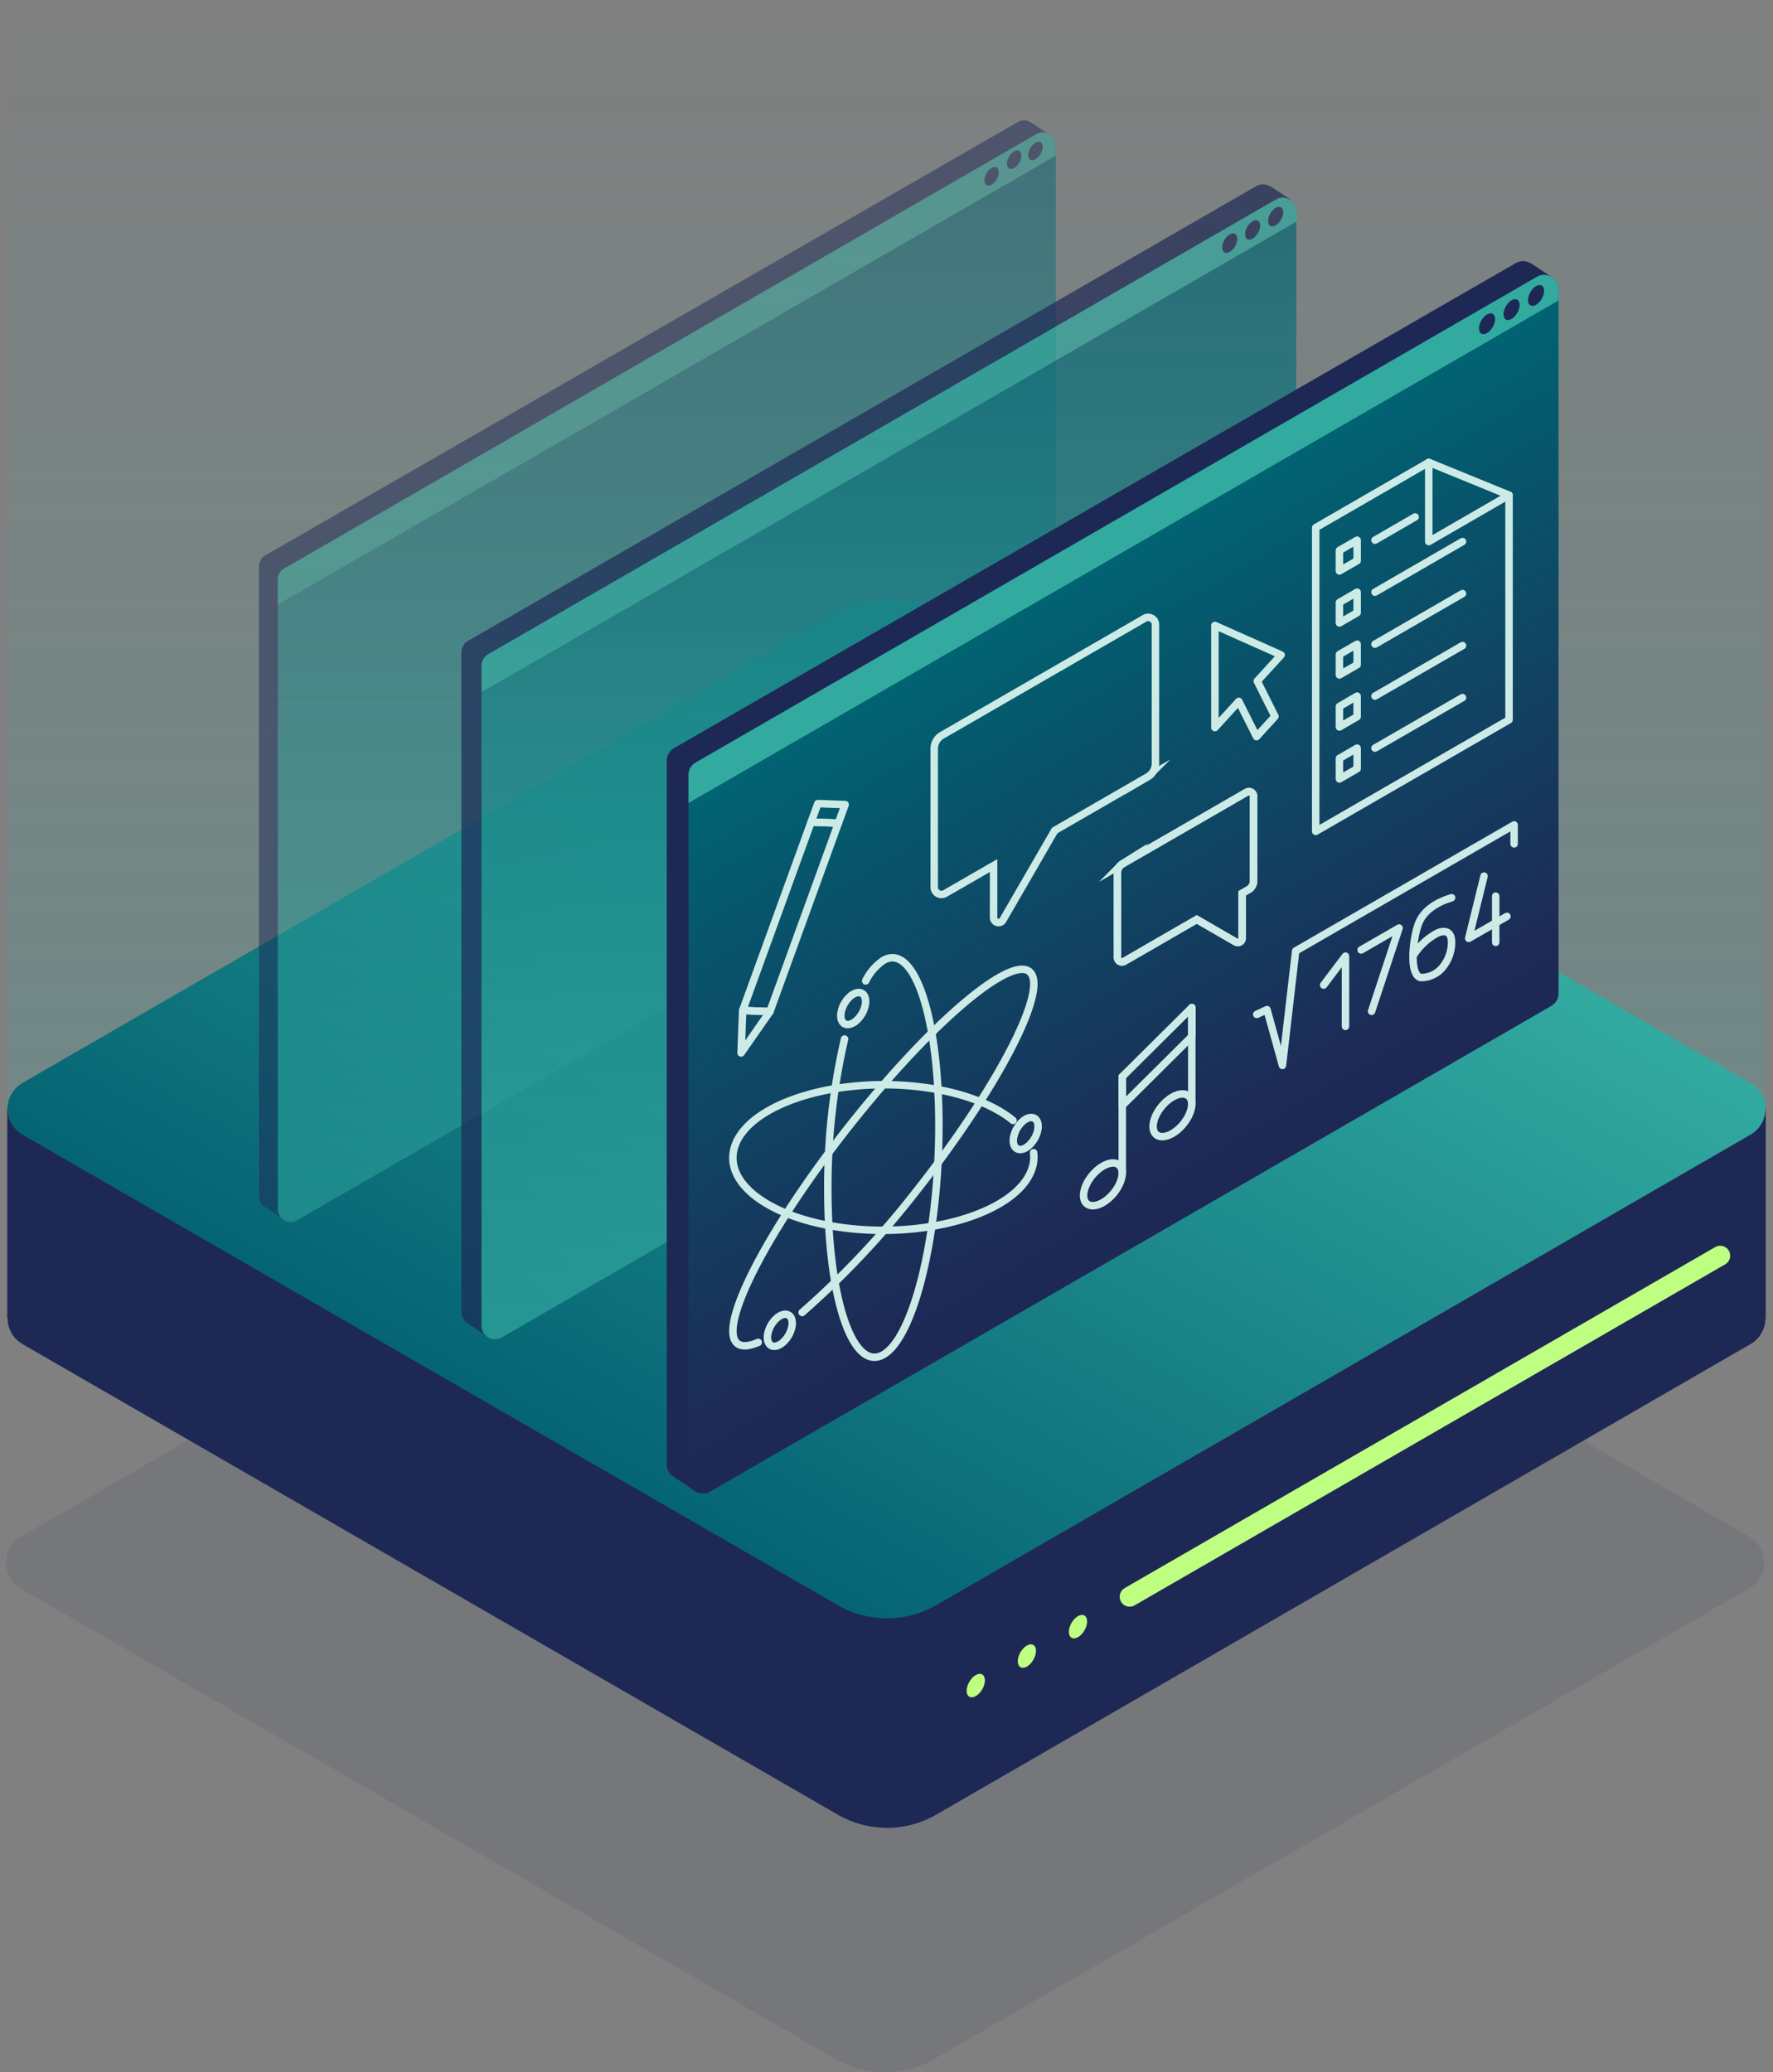 <svg xmlns="http://www.w3.org/2000/svg" xmlns:xlink="http://www.w3.org/1999/xlink" viewBox="0 0 178 208"><rect x="0" y="0" width="178" height="208" fill="#808080" stroke="none"/><defs><linearGradient id="a" x1="89" x2="89" y2="111.21" gradientUnits="userSpaceOnUse"><stop offset="0" stop-color="#32aaa0" stop-opacity="0"/><stop offset="0.61" stop-color="#32aaa0" stop-opacity="0.62"/><stop offset="1" stop-color="#32aaa0"/></linearGradient><linearGradient id="b" x1="111.81" y1="71.79" x2="66.19" y2="150.8" gradientUnits="userSpaceOnUse"><stop offset="0" stop-color="#32aaa0"/><stop offset="1" stop-color="#056473"/></linearGradient><linearGradient id="c" x1="66.93" y1="122.65" x2="66.93" y2="13.32" xlink:href="#b"/><linearGradient id="d" x1="89.26" y1="134.42" x2="89.26" y2="19.82" xlink:href="#b"/><linearGradient id="e" x1="112.79" y1="-4584" x2="112.79" y2="-4516.18" gradientTransform="matrix(1, -0.58, 0, 1, 0, 4703.23)" gradientUnits="userSpaceOnUse"><stop offset="0" stop-color="#006473"/><stop offset="1" stop-color="#1e2855"/></linearGradient></defs><path d="M175.62,159.43,93.79,206.67a9.89,9.89,0,0,1-9.9,0L2.06,159.43a3,3,0,0,1,0-5.15L83.89,107a9.89,9.89,0,0,1,9.9,0l81.83,47.24A3,3,0,0,1,175.62,159.43Z" style="fill:#1e2855;opacity:0.1"/><rect x="0.73" width="176.54" height="111.21" style="opacity:0.2;fill:url(#a)"/><rect x="148.25" y="111.29" width="29.02" height="21.03" style="fill:#1e2855"/><rect x="0.73" y="111.29" width="29.02" height="21.03" style="fill:#1e2855"/><path d="M175.78,134.89,94,182.14a9.89,9.89,0,0,1-9.9,0L2.22,134.89a3,3,0,0,1,0-5.14L87.51,80.5a3,3,0,0,1,3,0l85.29,49.25A3,3,0,0,1,175.78,134.89Z" style="fill:#1e2855"/><path d="M175.78,113.87,94,161.11a9.89,9.89,0,0,1-9.9,0L2.22,113.87a3,3,0,0,1,0-5.15L84.05,61.48a9.89,9.89,0,0,1,9.9,0l81.83,47.24A3,3,0,0,1,175.78,113.87Z" style="fill:url(#b)"/><line x1="172.7" y1="126.04" x2="113.41" y2="160.27" style="fill:none;stroke:#beff82;stroke-linecap:round;stroke-miterlimit:10;stroke-width:2px"/><ellipse cx="97.96" cy="169.19" rx="1.29" ry="0.75" transform="translate(-97.54 169.43) rotate(-60)" style="fill:#beff82"/><ellipse cx="103.09" cy="166.23" rx="1.29" ry="0.75" transform="translate(-92.41 172.39) rotate(-60)" style="fill:#beff82"/><ellipse cx="108.22" cy="163.27" rx="1.29" ry="0.75" transform="translate(-87.28 175.36) rotate(-60)" style="fill:#beff82"/><g style="opacity:0.5"><path d="M105.34,13.51l-1.88-1.25,0,0,0,0h0a1.25,1.25,0,0,0-.63-.18,1.3,1.3,0,0,0-.67.18L26.59,55.77A1.3,1.3,0,0,0,26,56.9v63.16a1.28,1.28,0,0,0,.58,1.07h0l2.06,1.37.47-1.86-.11-.07,74.43-43a1.3,1.3,0,0,0,.65-1.12V14.83l.34.24Z" style="fill:#1e2855"/><path d="M27.89,121.35V58.19a1.3,1.3,0,0,1,.65-1.12L104,13.49A1.3,1.3,0,0,1,106,14.62V77.78a1.29,1.29,0,0,1-.64,1.12L29.84,122.48A1.3,1.3,0,0,1,27.89,121.35Z" style="fill:url(#c)"/><path d="M106,15.62,27.89,60.69v-2.5a1.3,1.3,0,0,1,.65-1.12L104,13.49A1.3,1.3,0,0,1,106,14.62Z" style="fill:#32aaa0"/><ellipse cx="103.95" cy="15.16" rx="1.02" ry="0.59" transform="translate(38.85 97.6) rotate(-60)" style="fill:#1e2855"/><ellipse cx="101.75" cy="16.43" rx="1.02" ry="0.59" transform="matrix(0.5, -0.87, 0.87, 0.5, 36.65, 96.33)" style="fill:#1e2855"/><ellipse cx="99.55" cy="17.7" rx="1.02" ry="0.59" transform="translate(34.45 95.06) rotate(-60)" style="fill:#1e2855"/></g><g style="opacity:0.7"><path d="M129.53,20l-2-1.31,0,0-.05,0h0a1.37,1.37,0,0,0-.66-.19,1.41,1.41,0,0,0-.7.18L47,64.32a1.37,1.37,0,0,0-.68,1.18v66.2a1.34,1.34,0,0,0,.61,1.12h0l2.16,1.43.49-1.94-.11-.08,78-45a1.36,1.36,0,0,0,.68-1.18V21.41l.36.25Z" style="fill:#1e2855"/><path d="M48.34,133.06V66.86A1.36,1.36,0,0,1,49,65.68L128.14,20a1.36,1.36,0,0,1,2,1.18v66.2a1.36,1.36,0,0,1-.68,1.18L50.38,134.24A1.36,1.36,0,0,1,48.34,133.06Z" style="fill:url(#d)"/><path d="M130.18,22.23,48.34,69.48V66.86A1.36,1.36,0,0,1,49,65.68L128.14,20a1.36,1.36,0,0,1,2,1.18Z" style="fill:#32aaa0"/><ellipse cx="128.07" cy="21.75" rx="1.07" ry="0.62" transform="translate(45.2 121.78) rotate(-60)" style="fill:#1e2855"/><ellipse cx="125.76" cy="23.08" rx="1.07" ry="0.62" transform="translate(42.89 120.45) rotate(-60)" style="fill:#1e2855"/><ellipse cx="123.46" cy="24.41" rx="1.07" ry="0.62" transform="translate(40.59 119.12) rotate(-60)" style="fill:#1e2855"/></g><path d="M155.78,27.81l-2.11-1.4,0,0-.05,0h0a1.43,1.43,0,0,0-.71-.2,1.47,1.47,0,0,0-.74.2L67.67,75.09a1.46,1.46,0,0,0-.73,1.26V147a1.41,1.41,0,0,0,.65,1.2h0l2.3,1.53.52-2.08-.11-.08,83.27-48.08a1.42,1.42,0,0,0,.72-1.25v-69l.38.26Z" style="fill:#1e2855"/><path d="M69.12,148.47V77.8a1.45,1.45,0,0,1,.72-1.26l84.45-48.75A1.45,1.45,0,0,1,156.47,29V99.71a1.46,1.46,0,0,1-.73,1.26L71.29,149.72A1.45,1.45,0,0,1,69.12,148.47Z" style="fill:url(#e)"/><path d="M156.47,30.16,69.12,80.6V77.8a1.45,1.45,0,0,1,.72-1.26l84.45-48.75A1.45,1.45,0,0,1,156.47,29Z" style="fill:#32aaa0"/><ellipse cx="154.21" cy="29.65" rx="1.15" ry="0.66" transform="translate(51.43 148.38) rotate(-60)" style="fill:#1e2855"/><ellipse cx="151.75" cy="31.07" rx="1.15" ry="0.66" transform="translate(48.97 146.96) rotate(-60)" style="fill:#1e2855"/><ellipse cx="149.29" cy="32.49" rx="1.15" ry="0.66" transform="translate(46.51 145.54) rotate(-60)" style="fill:#1e2855"/><path d="M86.91,98.46a5.26,5.26,0,0,1,1.78-2.06c3.08-1.78,5.57,5.64,5.57,16.57s-2.49,21.23-5.57,23-5.58-5.64-5.58-16.57a65.6,65.6,0,0,1,1.68-15.11" style="fill:none;stroke:#cdebe6;stroke-linecap:round;stroke-miterlimit:10;stroke-width:0.75px"/><path d="M76.12,134.74c-1.1.47-1.89.47-2.28-.09-1.53-2.19,3.86-12.23,12.06-22.43S102,95.53,103.53,97.72s-3.86,12.23-12,22.43a87.24,87.24,0,0,1-11,11.59" style="fill:none;stroke:#cdebe6;stroke-linecap:round;stroke-miterlimit:10;stroke-width:0.75px"/><path d="M101.7,112.46c-2.14-1.75-5.77-3.06-10.22-3.46-8.2-.73-16.1,1.89-17.64,5.86s3.86,7.78,12.06,8.51,16.09-1.89,17.63-5.86a3.69,3.69,0,0,0,.24-1.81" style="fill:none;stroke:#cdebe6;stroke-linecap:round;stroke-miterlimit:10;stroke-width:0.75px"/><ellipse cx="85.66" cy="101.23" rx="1.76" ry="1.02" transform="translate(-44.84 124.8) rotate(-60)" style="fill:none;stroke:#cdebe6;stroke-linecap:round;stroke-miterlimit:10;stroke-width:0.75px"/><ellipse cx="78.3" cy="133.53" rx="1.76" ry="1.02" transform="translate(-76.5 134.57) rotate(-60)" style="fill:none;stroke:#cdebe6;stroke-linecap:round;stroke-miterlimit:10;stroke-width:0.75px"/><ellipse cx="102.98" cy="113.78" rx="1.76" ry="1.02" transform="translate(-47.05 146.07) rotate(-60)" style="fill:none;stroke:#cdebe6;stroke-linecap:round;stroke-miterlimit:10;stroke-width:0.75px"/><polyline points="143.44 46.41 143.44 54.36 151.5 49.7" style="fill:none;stroke:#cdebe6;stroke-linecap:round;stroke-linejoin:round;stroke-width:0.75px"/><polygon points="132.09 83.45 151.5 72.25 151.5 49.7 143.44 46.41 132.09 52.96 132.09 83.45" style="fill:none;stroke:#cdebe6;stroke-linecap:round;stroke-linejoin:round;stroke-width:0.75px"/><polygon points="136.25 56.28 134.47 57.31 134.47 55.25 136.25 54.22 136.25 56.28" style="fill:none;stroke:#cdebe6;stroke-linecap:round;stroke-linejoin:round;stroke-width:0.75px"/><line x1="138.04" y1="54.22" x2="142.07" y2="51.89" style="fill:none;stroke:#cdebe6;stroke-linecap:round;stroke-linejoin:round;stroke-width:0.75px"/><polygon points="136.25 61.5 134.47 62.53 134.47 60.47 136.25 59.44 136.25 61.5" style="fill:none;stroke:#cdebe6;stroke-linecap:round;stroke-linejoin:round;stroke-width:0.75px"/><line x1="138.04" y1="59.44" x2="146.83" y2="54.36" style="fill:none;stroke:#cdebe6;stroke-linecap:round;stroke-linejoin:round;stroke-width:0.75px"/><polygon points="136.25 66.72 134.47 67.75 134.47 65.69 136.25 64.66 136.25 66.72" style="fill:none;stroke:#cdebe6;stroke-linecap:round;stroke-linejoin:round;stroke-width:0.75px"/><line x1="138.04" y1="64.66" x2="146.83" y2="59.58" style="fill:none;stroke:#cdebe6;stroke-linecap:round;stroke-linejoin:round;stroke-width:0.75px"/><polygon points="136.25 71.94 134.47 72.97 134.47 70.91 136.25 69.87 136.25 71.94" style="fill:none;stroke:#cdebe6;stroke-linecap:round;stroke-linejoin:round;stroke-width:0.75px"/><line x1="138.04" y1="69.87" x2="146.83" y2="64.8" style="fill:none;stroke:#cdebe6;stroke-linecap:round;stroke-linejoin:round;stroke-width:0.75px"/><polygon points="136.25 77.16 134.47 78.19 134.47 76.12 136.25 75.09 136.25 77.16" style="fill:none;stroke:#cdebe6;stroke-linecap:round;stroke-linejoin:round;stroke-width:0.75px"/><line x1="138.04" y1="75.09" x2="146.83" y2="70.02" style="fill:none;stroke:#cdebe6;stroke-linecap:round;stroke-linejoin:round;stroke-width:0.75px"/><ellipse cx="110.73" cy="118.89" rx="2.53" ry="1.4" transform="translate(-51.46 128.47) rotate(-50.42)" style="fill:none;stroke:#cdebe6;stroke-linecap:round;stroke-linejoin:round;stroke-width:0.75px"/><line x1="112.67" y1="117.77" x2="112.67" y2="108.07" style="fill:none;stroke:#cdebe6;stroke-linecap:round;stroke-linejoin:round;stroke-width:0.75px"/><ellipse cx="117.71" cy="111.95" rx="2.53" ry="1.4" transform="translate(-43.58 131.34) rotate(-50.42)" style="fill:none;stroke:#cdebe6;stroke-linecap:round;stroke-linejoin:round;stroke-width:0.75px"/><line x1="119.65" y1="110.83" x2="119.65" y2="101.13" style="fill:none;stroke:#cdebe6;stroke-linecap:round;stroke-linejoin:round;stroke-width:0.75px"/><polygon points="119.66 104.03 112.67 110.97 112.67 108.07 119.66 101.13 119.66 104.03" style="fill:none;stroke:#cdebe6;stroke-linecap:round;stroke-linejoin:round;stroke-width:0.75px"/><polyline points="126.17 101.82 127.2 101.34 128.75 106.94 130.08 95.45 152.01 82.8 152.01 84.7" style="fill:none;stroke:#cdebe6;stroke-linecap:round;stroke-linejoin:round;stroke-width:0.75px"/><polyline points="132.89 98.87 135.08 95.97 135.08 103.02" style="fill:none;stroke:#cdebe6;stroke-linecap:round;stroke-linejoin:round;stroke-width:0.75px"/><polyline points="136.65 95.35 140.46 93.15 137.7 101.51" style="fill:none;stroke:#cdebe6;stroke-linecap:round;stroke-linejoin:round;stroke-width:0.75px"/><path d="M145.73,90.11c-.57.19-2.72.82-3.37,2.74-.55,1.63-.88,5,.27,5.27A2.77,2.77,0,0,0,144.9,97a3.94,3.94,0,0,0,.83-2.44c0-1.17-.81-1.24-1.56-.83a6.37,6.37,0,0,0-2.31,2.23" style="fill:none;stroke:#cdebe6;stroke-linecap:round;stroke-linejoin:round;stroke-width:0.75px"/><polyline points="148.99 87.94 147.45 94.19 151.29 91.98" style="fill:none;stroke:#cdebe6;stroke-linecap:round;stroke-linejoin:round;stroke-width:0.75px"/><line x1="150.16" y1="89.95" x2="150.16" y2="94.59" style="fill:none;stroke:#cdebe6;stroke-linecap:round;stroke-linejoin:round;stroke-width:0.75px"/><path d="M114.9,62.07,94.56,73.81a1.55,1.55,0,0,0-.77,1.34v13.9a.73.73,0,0,0,1.1.63l4.86-2.8v5.23a.5.5,0,0,0,.93.25l5.21-9,9.34-5.39A1.55,1.55,0,0,0,116,76.6V62.7A.73.73,0,0,0,114.9,62.07Z" style="fill:none;stroke:#cdebe6;stroke-miterlimit:10;stroke-width:0.75px"/><path d="M125.17,79.51l-12.51,7.22a1,1,0,0,0-.47.83v8.55a.45.45,0,0,0,.67.39l7.29-4.21,3.91,2.26a.43.43,0,0,0,.64-.37V89.67l.67-.39a1,1,0,0,0,.48-.83V79.9A.46.46,0,0,0,125.17,79.51Z" style="fill:none;stroke:#cdebe6;stroke-miterlimit:10;stroke-width:0.75px"/><path d="M125.17,79.51l-12.51,7.22a1,1,0,0,0-.47.83v8.55a.45.45,0,0,0,.67.39l7.29-4.21,3.91,2.26a.43.43,0,0,0,.64-.37V89.67l.67-.39a1,1,0,0,0,.48-.83V79.9A.46.46,0,0,0,125.17,79.51Z" style="fill:none;stroke:#cdebe6;stroke-miterlimit:10;stroke-width:0.75px"/><polygon points="128.62 65.74 121.97 62.78 121.97 73.03 124.37 70.4 126.15 73.94 128 71.91 126.22 68.36 128.62 65.74" style="fill:none;stroke:#cdebe6;stroke-linecap:round;stroke-linejoin:round;stroke-width:0.75px"/><polygon points="77.3 101.53 74.56 101.43 81.43 82.52 84.17 82.62 77.3 101.53" style="fill:none;stroke:#cdebe6;stroke-linecap:round;stroke-linejoin:round;stroke-width:0.75px"/><polygon points="84.17 82.62 81.43 82.52 82.11 80.66 84.85 80.76 84.17 82.62" style="fill:none;stroke:#cdebe6;stroke-linecap:round;stroke-linejoin:round;stroke-width:0.75px"/><polygon points="74.4 105.69 74.56 101.43 77.3 101.53 74.4 105.69" style="fill:none;stroke:#cdebe6;stroke-linecap:round;stroke-linejoin:round;stroke-width:0.75px"/></svg>